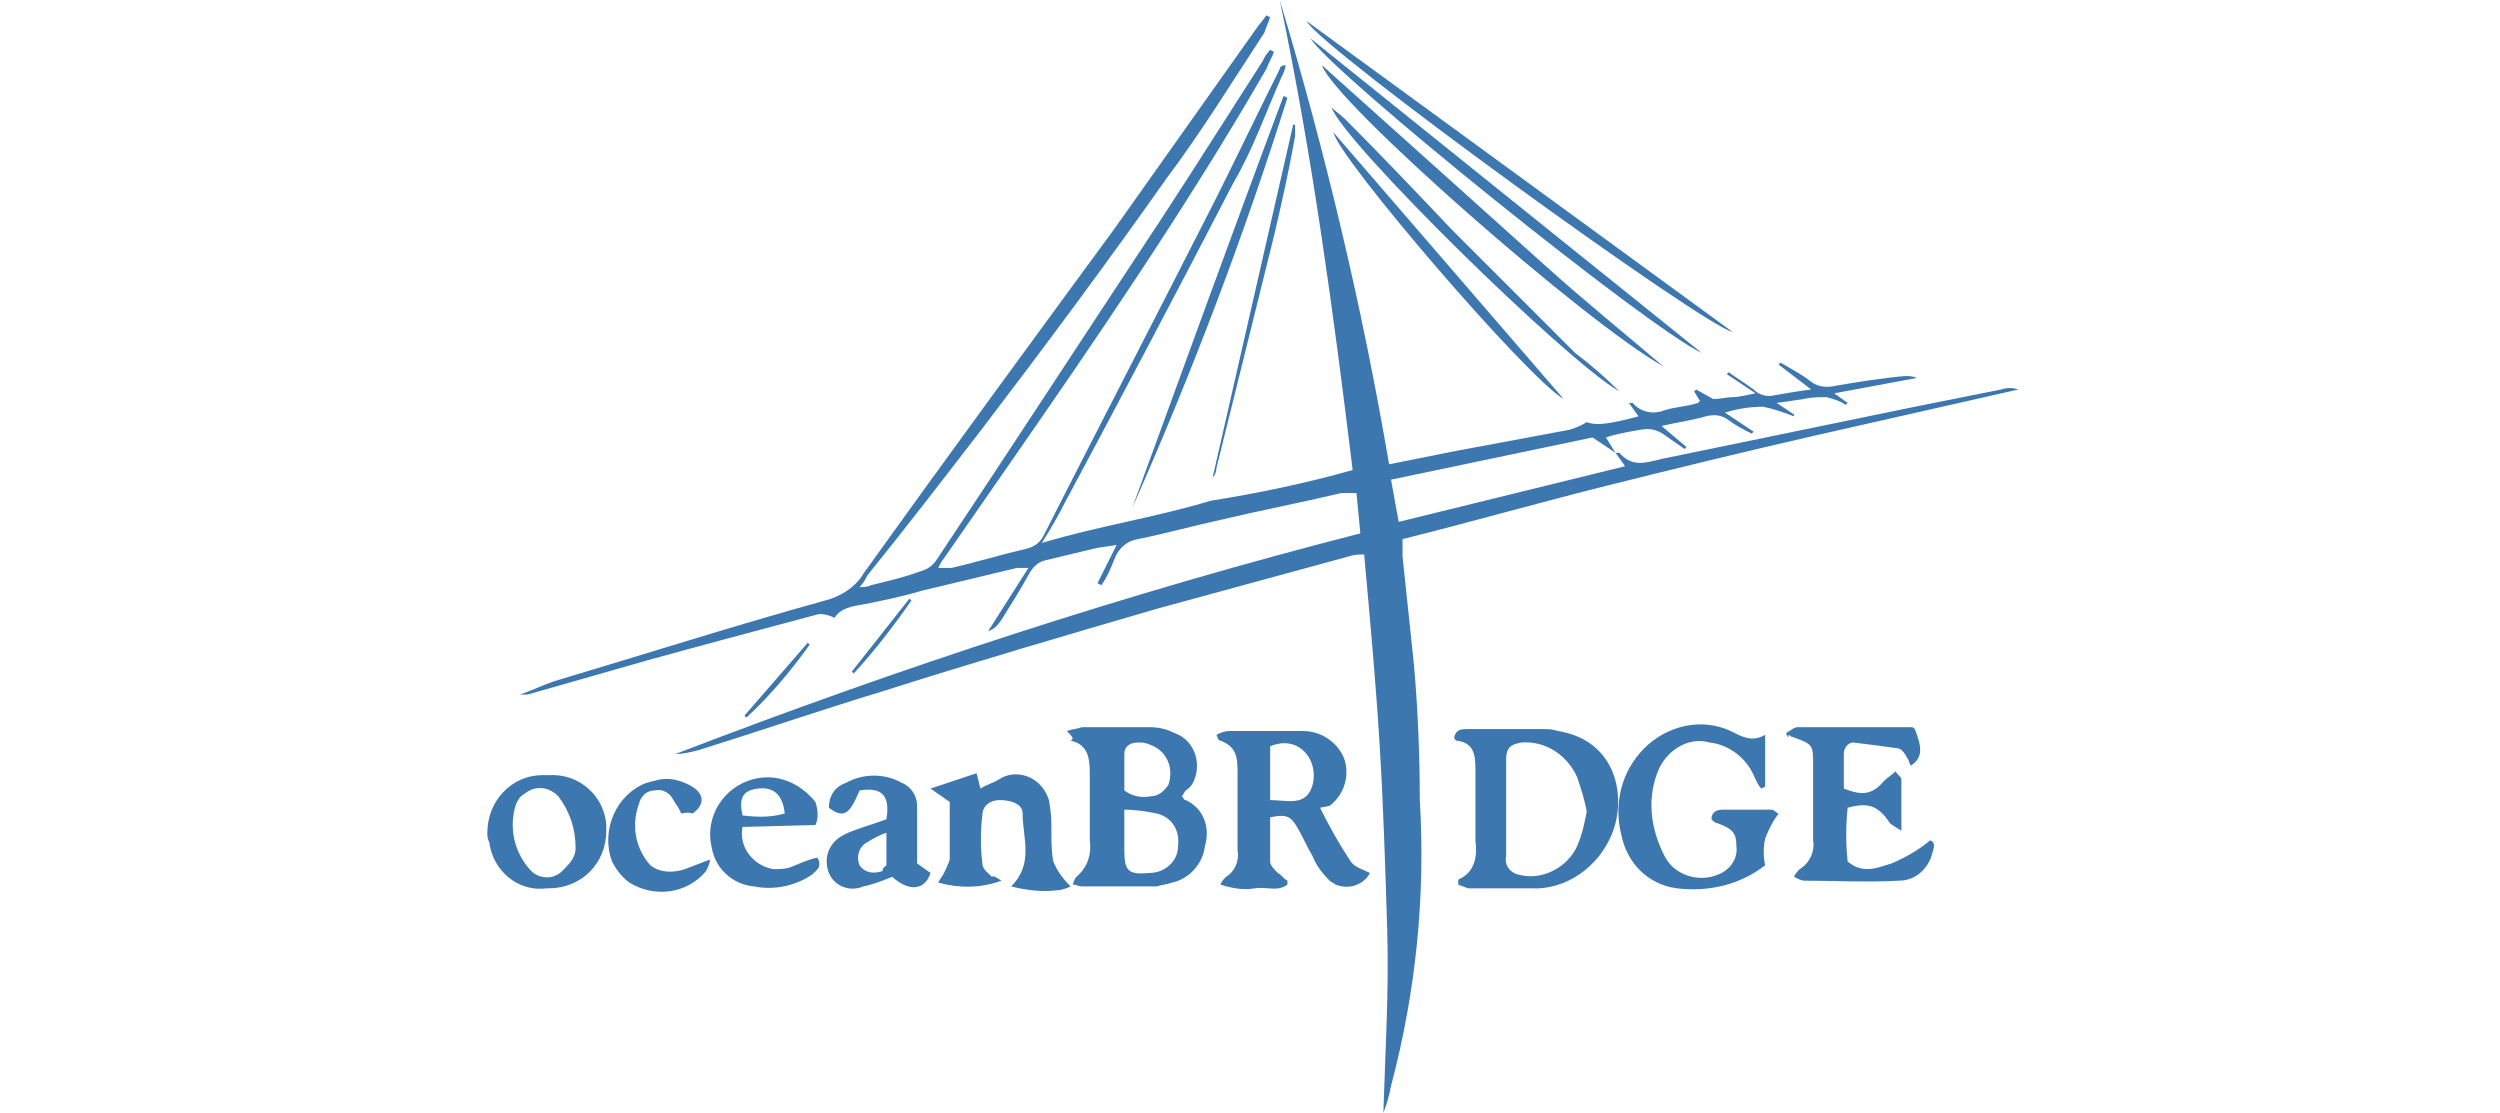 <?xml version="1.0" encoding="utf-8"?>
<!-- Generator: Adobe Illustrator 22.0.1, SVG Export Plug-In . SVG Version: 6.00 Build 0)  -->
<svg version="1.1" id="Capa_1" xmlns="http://www.w3.org/2000/svg" xmlns:xlink="http://www.w3.org/1999/xlink" x="0px" y="0px"
	 viewBox="0 0 130.3 58" style="enable-background:new 0 0 130.3 58;" xml:space="preserve">
<style type="text/css">
	.bridge{fill:#3C77B0;}
</style>
<g id="logo">
	<path class="bridge" d="M84.2,23.6c0.1,0,0.1,0,0.2,0c0.7,0.8,1.4,0.5,2.3,0.3c4.4-0.9,8.7-1.8,13.1-2.7c1.5-0.3,3-0.6,4.5-0.9
		c0.3-0.1,0.6-0.1,0.9,0c-3.5,0.8-7.1,1.6-10.6,2.4s-7.2,1.7-10.8,2.6s-7.1,1.9-10.7,2.8c0,0.4,0,0.6,0,0.9c0.2,1.9,0.4,3.8,0.6,5.7
		c0.2,2.3,0.3,4.7,0.3,7c0.3,5-0.2,10-1.5,14.9c-0.1,0.5-0.2,0.9-0.4,1.4c0.1-3.2,0.3-6.4,0.2-9.6s-0.2-6.5-0.4-9.7
		s-0.5-6.5-0.8-9.8c-0.3,0-0.5,0-0.8,0.1c-3.3,0.9-6.6,1.8-9.9,2.7c-4.8,1.4-9.6,2.8-14.3,4.3c-3.3,1-6.5,2.1-9.7,3.1
		c-0.4,0.1-0.8,0.2-1.2,0.2c11.7-4.5,23.6-8.4,35.7-11.5l-0.2-2.1c-0.3,0-0.6,0-0.8,0c-2.1,0.5-4.2,0.9-6.3,1.4
		c-1.4,0.3-2.8,0.7-4.3,1c-0.6,0.1-1,0.5-1.2,1c-0.2,0.5-0.4,1-0.7,1.4l-0.2-0.1l1-2c-0.5,0.1-0.8,0.1-1.2,0.2
		c-0.8,0.2-1.7,0.4-2.5,0.6c-0.4,0.1-0.6,0.3-0.8,0.6c-0.5,0.9-1,1.7-1.5,2.5c-0.2,0.3-0.4,0.5-0.7,0.6l2.1-3.3c-0.2,0-0.4,0-0.6,0
		L48,30.8c-1,0.3-2,0.5-3,0.7c-0.6,0.1-1.2,0.2-1.5,0.7C43.3,32.1,43,32,42.7,32c-3,0.8-6,1.6-8.9,2.4c-2.1,0.6-4.2,1.2-6.3,1.8
		c-0.1,0-0.3,0-0.4,0c0.6-0.2,1.2-0.5,1.8-0.7c4.7-1.4,9.4-2.9,14.1-4.2c0.8-0.2,1.6-0.7,2-1.4c4.3-6,8.7-12,13.1-18
		C60.5,8.5,63,5,65.4,1.6c0.2-0.3,0.4-0.5,0.6-0.8l0.2,0.1c-0.1,0.3-0.2,0.5-0.3,0.8c-1.7,2.6-3.3,5.2-5.1,7.6
		c-3.1,4.4-6.3,8.7-9.5,12.9c-2,2.6-4,5.2-6.1,7.8c-0.1,0.2-0.2,0.4-0.4,0.6c0.2,0,0.4,0,0.6-0.1c0.8-0.2,1.7-0.4,2.5-0.7
		c0.4-0.1,0.7-0.3,0.9-0.6c4-6,7.9-12,11.8-17.9C62.3,8.7,64,6,65.8,3.2C65.9,3,66,2.8,66.2,2.6l0.2,0.1C66.3,3,66.1,3.3,66,3.6
		c-1.1,1.9-2.3,3.9-3.5,5.8c-4.2,6.7-8.8,13.2-13.3,19.7c-0.1,0.1-0.2,0.3-0.3,0.5c0.2,0,0.4,0,0.7,0c1.3-0.3,2.6-0.7,3.9-1
		c0.4-0.1,0.7-0.3,0.9-0.7c3-5.9,6-11.7,9-17.6c1.1-2.2,2.2-4.5,3.3-6.7c0-0.1,0.1-0.2,0.3-0.2c0,0.2-0.1,0.4-0.2,0.6
		c-0.8,1.8-1.5,3.8-2.5,5.5c-2.9,5.6-5.8,11.1-8.8,16.7c-0.3,0.6-0.7,1.3-1.2,2.1c3-0.9,5.8-1.3,8.8-2.2c2.5-0.4,4.9-0.9,7.4-1.6
		c-1-8.2-2.1-16.4-3.8-24.5C69.1,8,71,16,72.4,24.2l3.5-0.7l5.9-1.1c0.3-0.1,0.6-0.2,0.9-0.4c0.5,0.2,1.2,0.1,2.7-0.3L84.9,21
		c0.1,0,0.2,0,0.2,0c0.4,0.5,1.1,0.6,1.6,0.4c0.6-0.2,1.2-0.2,1.8-0.4c0,0,0,0,0.1-0.1l-0.3-0.5l0.1-0.1l0.9,0.5
		c0.3,0,0.7-0.1,1-0.1s0.7-0.1,1.2-0.2L90,19.5l0.1-0.1c0.4,0.3,0.9,0.6,1.3,0.9c0.3,0.3,0.7,0.4,1.1,0.3c0.6-0.1,1.1-0.2,1.9-0.3
		L92.7,19l0.1-0.1c0.5,0.3,1.1,0.6,1.6,1c0.4,0.3,0.9,0.3,1.3,0.2c1.2-0.2,2.4-0.4,3.6-0.5c0.2,0,0.4,0,0.6,0.1l-4.3,0.8l0.7,0.5
		l-0.1,0.1c-0.3-0.2-0.6-0.3-1-0.4c-0.4,0-0.8,0-1.2,0.1L92.6,21l0.9,0.6v0.1c-0.5-0.2-1.1-0.4-1.6-0.5c-0.7,0-1.3,0.1-2,0.3l1.5,1
		l-0.1,0.1c-0.4-0.2-0.8-0.4-1.2-0.7c-0.4-0.3-0.8-0.3-1.2-0.2c-0.7,0.2-1.4,0.3-2.3,0.5l1.3,1.1l-0.1,0.1c-0.3-0.2-0.7-0.5-1-0.7
		c-0.4-0.3-0.8-0.4-1.3-0.3c-0.6,0.1-1.2,0.2-1.8,0.4L84.2,23.6L83,22.8L72.5,25l0.4,2.2l11.8-2.9L84.2,23.6z"/>
	<path class="bridge" d="M68.8,42.1c0.5,1,1,1.9,1.6,2.8c0.2,0.3,0.6,0.4,1,0.6c-0.3,0.6-1.1,0.9-1.8,0.6c-0.1-0.1-0.2-0.1-0.3-0.2
		c-0.4-0.4-0.7-0.8-0.9-1.3c-0.3-0.5-0.5-1-0.8-1.5s-0.5-0.7-1.4-0.5c0,0.8,0,1.5,0,2.3c0,0.2,0.2,0.4,0.4,0.6
		c0.2,0.1,0.3,0.3,0.5,0.4c0,0,0,0.1,0,0.2c-0.5,0.4-1.1,0.1-1.7,0.2c-0.6,0.1-1.2,0-1.8-0.2c0.1-0.2,0.2-0.3,0.3-0.4
		c0.5-0.3,0.7-0.9,0.6-1.4c0-1.4,0-2.7,0-4.1c0-0.8-0.1-1.3-0.9-1.6c-0.1,0-0.1-0.1-0.2-0.3c0.2-0.1,0.4-0.2,0.7-0.2
		c1.3,0,2.5,0,3.8,0c0.9,0,1.7,0.5,2.1,1.3c0.4,0.9,0.1,2-0.7,2.6L68.8,42.1z M66.2,41.7c0.8,0,1.7,0.3,2.1-0.5
		c0.3-0.6,0.2-1.4-0.2-1.9c-0.5-0.6-1.2-0.7-1.9-0.4V41.7z"/>
	<path class="bridge" d="M76,46.1c0-0.2,0-0.3,0.1-0.3c0.8-0.4,0.9-1.2,0.8-2c0-1.2,0-2.5,0-3.7c0-0.8-0.1-1.4-1-1.5
		c0,0-0.1-0.1-0.1-0.1c0,0,0-0.1,0-0.1c0.1-0.4,0.4-0.4,0.7-0.4h3.9c0.3,0,0.5,0,0.8,0.1c3.1,0.5,3.6,3.5,2.8,5.4
		c-0.7,1.7-2.4,2.9-4.2,2.8c-1.1,0-2.2,0-3.3,0C76.3,46.2,76.2,46.2,76,46.1z M82.7,42.3c-0.1-0.6-0.3-1.2-0.5-1.8
		c-0.5-1.1-1.6-1.9-2.9-1.8c-0.6,0.1-0.8,0.3-0.8,0.9c0,0.9,0,1.8,0,2.6s0,1.6,0,2.4c-0.1,0.5,0.2,0.9,0.7,1c0,0,0,0,0,0
		c1.2,0.3,2.5-0.4,3-1.5C82.5,43.4,82.6,42.8,82.7,42.3L82.7,42.3z"/>
	<path class="bridge" d="M55.6,38.1c0.3-0.1,0.5-0.1,0.8-0.2c1.2,0,2.3,0,3.5,0c0.5,0,0.9,0.1,1.3,0.3c0.9,0.3,1.4,1.3,1.1,2.3
		c-0.1,0.3-0.2,0.5-0.5,0.7c-0.1,0.1-0.1,0.2-0.2,0.3c0.1,0.1,0.1,0.2,0.2,0.2c0.9,0.4,1.3,1.4,1,2.4c-0.1,0.9-0.8,1.7-1.7,1.9
		c-0.3,0.1-0.5,0.1-0.8,0.2c-1.3,0-2.6,0-3.9,0c-0.2,0-0.3-0.1-0.5-0.1c0.1-0.2,0.1-0.3,0.2-0.4c0.6-0.5,0.8-1.2,0.7-1.9
		c0-1.2,0-2.3,0-3.5c0-0.8-0.1-1.5-1-1.7C56,38.5,55.9,38.4,55.6,38.1z M58.6,42.2c0,0.8,0,1.5,0,2.1c0,1.1,0.2,1.3,1.3,1.2
		c0.8,0,1.5-0.6,1.5-1.4c0.1-0.8-0.3-1.5-1.1-1.7C59.8,42.3,59.2,42.2,58.6,42.2L58.6,42.2z M58.6,41.2c0.4,0.3,0.9,0.4,1.4,0.3
		c0.4,0,0.7-0.3,0.9-0.6c0.3-0.9-0.1-1.8-1-2.1c-0.2-0.1-0.4-0.1-0.6-0.1c-0.4,0-0.7,0.2-0.7,0.6C58.6,40,58.6,40.6,58.6,41.2
		L58.6,41.2z"/>
	<path class="bridge" d="M93.1,38.2c0.2-0.1,0.4-0.3,0.6-0.3c2,0,3.9,0,5.9,0c0.1,0,0.1,0,0.2,0.1c0.4,1,0.4,1.5-0.2,1.9
		c-0.1-0.1-0.1-0.3-0.2-0.4c-0.1-0.2-0.3-0.5-0.5-0.5c-0.7-0.1-1.5-0.2-2.3-0.3c-0.3,0-0.5,0.3-0.5,0.6c0,0.6,0,1.3,0,1.8
		c1,0.4,1.5,0.3,2.1-0.4c0.2-0.2,0.4-0.3,0.6-0.5c0.1,0.2,0.3,0.3,0.3,0.4c0,0.8,0,1.7,0,2.7c-0.3-0.2-0.5-0.3-0.6-0.4
		c-0.6-0.9-1.1-1.1-2.2-0.8c-0.1,0.9-0.1,1.9,0,2.8c0.8,0.7,1.6,0.3,2.3,0.1c0.7-0.3,1.4-0.7,2-1.2c0.3,0.1,0.2,0.4,0.1,0.7
		c-0.2,0.8-0.9,1.4-1.7,1.4c-1.7,0.1-3.3,0-5,0c-0.1,0-0.3-0.1-0.5-0.2c0.1-0.2,0.2-0.3,0.3-0.4c0.5-0.3,0.8-0.9,0.7-1.5
		c0-1.3,0-2.6,0-3.9c0-1.1,0-1.1-1.1-1.5c-0.1,0-0.1-0.1-0.2-0.1C93.3,38.5,93.1,38.4,93.1,38.2z"/>
	<path class="bridge" d="M92,38.3V41l-0.2,0.1c-0.2-0.2-0.3-0.5-0.4-0.7c-0.4-0.9-1.3-1.6-2.3-1.7C88.1,38.4,87,39,86.5,40
		c-0.7,1.5-0.5,3.2,0.3,4.7c0.5,0.9,1.7,1.3,2.7,0.9c0.6-0.2,1.1-0.8,1-1.5c0-0.7-0.2-0.9-1-1.2c-0.1,0-0.2-0.1-0.3-0.2
		c0-0.4,0.3-0.5,0.6-0.5c0.8,0,1.7,0,2.5,0c0.2,0,0.3,0.2,0.4,0.2c-0.3,0.4-0.5,0.8-0.7,1.3c-0.1,0.5-0.1,0.9,0,1.4
		c-1.3,1-2.9,1.4-4.6,1.2c-1.5-0.2-2.6-1.3-2.9-2.8c-0.4-1.6,0-3.3,1.2-4.5c1.2-1.2,3-1.6,4.5-0.9C90.8,38.4,91.3,38.7,92,38.3z"/>
	<path class="bridge" d="M52.2,45.9c-1.1,0.4-2.2,0.4-3.3,0.1c0.1-0.2,0.2-0.3,0.3-0.5c0.1-0.2,0.2-0.4,0.3-0.7c0-1,0-2,0-3l-1-0.7
		l2.4-0.8l0.2,0.8c0.3-0.2,0.7-0.3,1-0.5c0.8-0.5,1.9-0.2,2.4,0.7c0.1,0.2,0.2,0.4,0.2,0.6c0.1,0.5,0.1,1,0.1,1.5c0,0.5,0,1,0.1,1.5
		c0.2,0.5,0.5,0.9,0.9,1.3c-0.2,0.1-0.5,0.2-0.7,0.2c-0.8,0.1-1.6,0-2.4-0.2c1.2-1.2,0.6-2.5,0.6-3.8c0-0.5-0.6-0.7-1.2-0.7
		c-0.5,0-0.9,0.3-0.9,0.8c0,0,0,0,0,0c-0.1,0.8-0.1,1.7,0,2.5c0,0.3,0.3,0.5,0.5,0.7C51.8,45.6,52,45.8,52.2,45.9z"/>
	<path class="bridge" d="M46.2,42.7c0.2-1.2-0.2-1.7-1.4-1.5c-0.5,1.2-0.8,1.5-1.6,0.9c0-0.6,0.3-1.1,0.9-1.3c0.9-0.5,2-0.5,2.9,0
		c0.5,0.2,0.8,0.7,0.8,1.2c0,0.7,0,1.4,0,2.1c0,0.3,0,0.6,0,0.9l0.7,0.5c-0.3,0.9-1.1,1-2,0.2c-0.5,0.2-1,0.4-1.5,0.5
		c-0.7,0.3-1.5,0-1.8-0.7c-0.3-0.8,0-1.6,0.8-2C44.6,43.2,45.4,43,46.2,42.7z M46.2,45.1v-1.7c-0.3,0.1-0.7,0.3-1,0.5
		c-0.4,0.2-0.6,0.7-0.4,1.2c0.2,0.3,0.6,0.5,1.2,0.3C46,45.2,46.1,45.2,46.2,45.1L46.2,45.1z"/>
	<path class="bridge" d="M25.4,43.4c0-1.6,1.2-3,2.9-3c0.1,0,0.2,0,0.3,0c1.6-0.1,2.9,1.1,3,2.6c0,0.1,0,0.2,0,0.3c0,1.7-1.3,3-3,3
		c0,0-0.1,0-0.1,0c-1.5,0.2-2.8-0.9-3-2.4C25.4,43.7,25.4,43.6,25.4,43.4z M30,44.2c0-1-0.3-1.9-0.9-2.7c-0.5-0.5-1.2-0.6-1.8-0.1
		c-0.2,0.1-0.3,0.3-0.4,0.5c-0.4,1.2-0.1,2.5,0.7,3.4c0.4,0.5,1.2,0.6,1.7,0.1c0,0,0.1-0.1,0.1-0.1C29.8,44.9,30,44.6,30,44.2z"/>
	<path class="bridge" d="M42.5,43l-3.8,0.1c-0.2,1,0.5,2,1.6,2.2c0.3,0,0.6,0,0.9-0.1c0.5-0.2,0.9-0.4,1.4-0.5c0.3,0.5-0.1,0.7-0.3,0.9
		c-0.9,0.6-2,0.8-3,0.6c-1.1-0.1-2-0.9-2.2-2c-0.4-1.6,0.6-3.2,2.2-3.6c1.2-0.3,2.4,0.2,3.2,1.2C42.6,42.1,42.7,42.6,42.5,43z
		 M40.9,42.4c-0.1-1-0.6-1.4-1.4-1.3s-1,0.5-0.8,1.4C39.5,42.6,40.2,42.6,40.9,42.4L40.9,42.4z"/>
	<path class="bridge" d="M35.5,42.4c-0.1-0.3-0.3-0.5-0.4-0.7c-0.2-0.4-0.6-0.6-1-0.5c-0.4,0-0.7,0.3-0.8,0.7c-0.4,1.1-0.2,2.3,0.6,3.2
		c0.5,0.4,1.2,0.4,1.8,0.2l1.3-0.5c0,0.2-0.1,0.4-0.2,0.6c-1,1.2-2.7,1.4-4,0.6c-0.4-0.3-0.7-0.7-0.9-1.1c-0.6-1.6,0.2-3.5,1.8-4.1
		c0.1,0,0.3-0.1,0.4-0.1c0.6-0.2,1.2-0.1,1.8,0.2c0.8,0.4,0.9,1,0.2,1.5C35.8,42.3,35.6,42.4,35.5,42.4z"/>
	<path class="bridge" d="M68.1,1.1l22.2,16.2C88.8,17,68.8,2.5,68.1,1.1z"/>
	<path class="bridge" d="M86.7,19.1C82.6,16.8,69.5,5.3,68.9,3.4l5.8,5.2c2,1.8,3.9,3.5,5.9,5.3S84.7,17.4,86.7,19.1z"/>
	<path class="bridge" d="M88.7,18.4C85.9,17.1,69.4,3.8,68.3,2L88.7,18.4z"/>
	<path class="bridge" d="M84.4,20.4c-2.8-1.6-14.4-13-15-14.8c0.2,0.2,0.5,0.4,0.7,0.6c1.9,1.9,3.7,3.8,5.6,5.8
		c2.1,2.1,4.3,4.3,6.4,6.4C82.9,19,83.7,19.7,84.4,20.4z"/>
	<path class="bridge" d="M67.1,5.1c-2.3,7.3-5,14.4-8.1,21.4c2.6-7.1,5.2-14.3,7.9-21.5L67.1,5.1z"/>
	<path class="bridge" d="M69.5,6.9l12,13.9C79.6,19.7,69.8,8.3,69.5,6.9z"/>
	<path class="bridge" d="M63.2,24.9l4.2-18.4h0.1c0,0.2,0,0.4,0,0.6c-0.3,1.7-0.7,3.5-1.1,5.2c-1,4-2,8.1-3,12.1
		C63.4,24.6,63.3,24.8,63.2,24.9L63.2,24.9z"/>
	<path class="bridge" d="M38.8,37.3l3.3-3.8l0.1,0.1c-1,1.4-2.1,2.7-3.3,3.8L38.8,37.3z"/>
	<path class="bridge" d="M44.4,35l3-3.8l0.1,0.1c-0.9,1.3-1.9,2.6-3,3.8L44.4,35z"/>
</g>
</svg>
